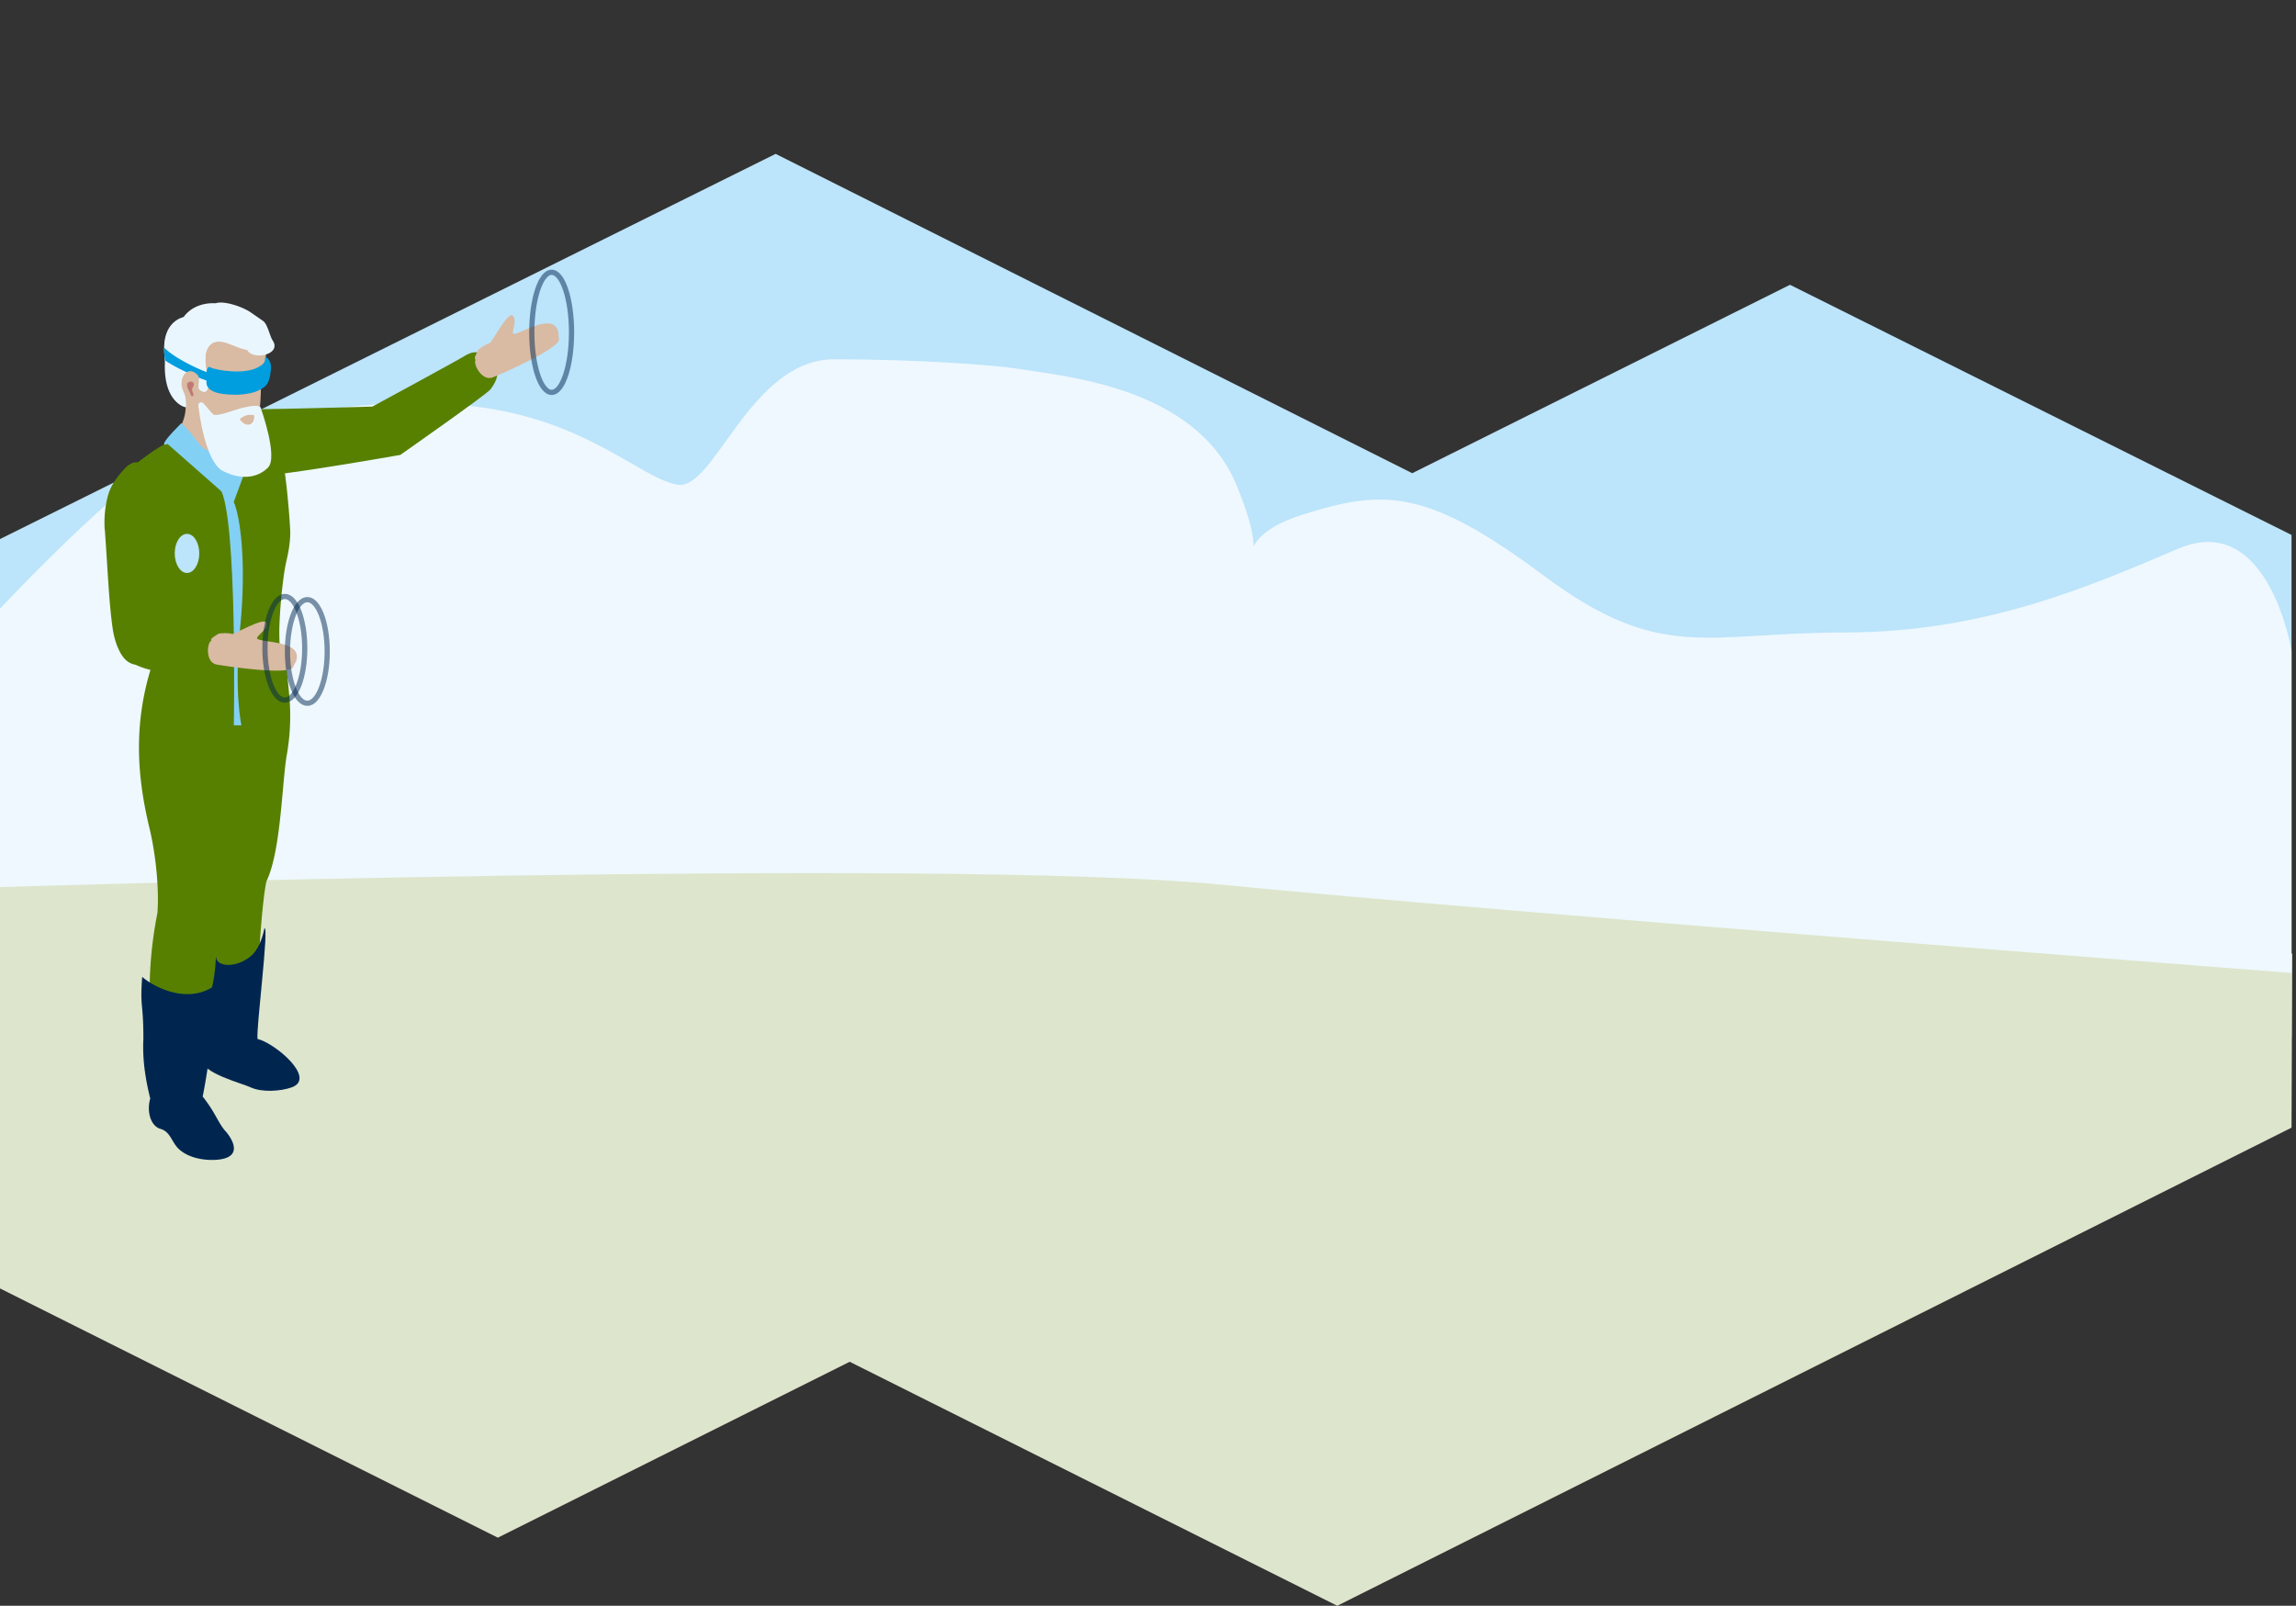 <svg xmlns="http://www.w3.org/2000/svg" xmlns:xlink="http://www.w3.org/1999/xlink" width="1367.66" height="956.68" viewBox="0 0 1367.66 956.68">
  <rect x="0" y="0" width="1367.66" height="956.68" fill="#333333" stroke="none"/>
  <defs>
    <style>
      .cls-1, .cls-18 {
        fill: none;
      }

      .cls-2 {
        clip-path: url(#clip-path);
      }

      .cls-3 {
        fill: #bce4fa;
      }

      .cls-4 {
        clip-path: url(#clip-path-2);
      }

      .cls-5 {
        fill: #dde5cc;
      }

      .cls-6 {
        fill: #eef8fe;
      }

      .cls-7 {
        fill: #578000;
      }

      .cls-8 {
        fill: #f2a885;
      }

      .cls-9 {
        fill: #d9baa3;
      }

      .cls-10 {
        fill: #eaf6fe;
      }

      .cls-11 {
        fill: #009ede;
      }

      .cls-12 {
        fill: #bf7873;
      }

      .cls-13 {
        clip-path: url(#clip-path-3);
      }

      .cls-14 {
        fill: #83d0f5;
      }

      .cls-15 {
        fill: #002650;
      }

      .cls-16 {
        opacity: 0.5;
      }

      .cls-17 {
        clip-path: url(#clip-path-5);
      }

      .cls-18 {
        stroke: #002650;
        stroke-width: 3.1px;
      }

      .cls-19 {
        clip-path: url(#clip-path-6);
      }

      .cls-20 {
        clip-path: url(#clip-path-7);
      }
    </style>
    <clipPath id="clip-path">
      <rect class="cls-1" x="-1" y="91.67" width="1383.01" height="865.01"/>
    </clipPath>
    <clipPath id="clip-path-2">
      <rect class="cls-1" x="-1" y="91.67" width="1383.01" height="865.01"/>
    </clipPath>
    <clipPath id="clip-path-3">
      <path class="cls-1" d="M153.86,218.79c-7.84,4.53-24.74,2.07-28.86,0-1.84-.92-2.06,4.13-2.06,4.13V227c0,2.06,0,4.12,4.12,6.19,4.81,2.4,20.41,3.32,28.25-1.21,3.95-2.28,5.15-4.16,6-11.16s-3.36-8.25-3.36-8.25c0,3-.18,3.91-4.13,6.18"/>
    </clipPath>
    <clipPath id="clip-path-5">
      <rect class="cls-1" x="306.21" y="153.67" width="44.79" height="82.66"/>
    </clipPath>
    <clipPath id="clip-path-6">
      <rect class="cls-1" x="147.28" y="346.79" width="44.79" height="72.87"/>
    </clipPath>
    <clipPath id="clip-path-7">
      <rect class="cls-1" x="160.68" y="348.69" width="44.79" height="72.87"/>
    </clipPath>
  </defs>
  <title>06 Tekstvlak</title>
  <g id="Laag_1" data-name="Laag 1">
    <g class="cls-2">
      <polygon class="cls-3" points="462.02 91.67 -1 321.65 -1 767.17 554.58 765.79 874.38 859.67 1365 617.96 1365 318.71 1066.25 169.67 841.22 281.92 462.02 91.67"/>
      <g class="cls-4">
        <path class="cls-5" d="M1365.42,568.21s-366-129.72-584-122.91C194.14,463.66-1,365.67-1,365.67V767.11l297.55,149L506.14,811.31,796.56,956.68,1365,671.83Z"/>
        <path class="cls-6" d="M1365,387.67s-13.57-83.82-67.57-60.76-116.25,49.91-198.87,49.91-109.13,18.21-179.13-34-95.47-51.41-144-36.07-14.53,40-39.15-18.36S633,224.12,605.7,219.6c-11.86-2-58.29-5.55-108.69-5.55s-71.46,78.67-93.58,74.7-53.58-38.35-120-46.5-151.58,9.07-187,32.06S-1,363.67-1,363.67V528.56s562.31-17.78,728.3-1.51S1365,579.67,1365,579.67Z"/>
        <path class="cls-7" d="M124.23,560.21c-.76-24.61,3.56-31.76,5-43.05l0-.14a35.22,35.22,0,0,1-3.5-13.85c-.29-8.3.59-20.08.44-28.39-.3-17.19-14.95-73,20.4-82.31,5.31-1.4,13.8-11.49,18.13-7.64.89.79,3.65,4.52,5.55,12.46,1.08,4.53,1.49,11.4,2.09,17.44a132.72,132.72,0,0,1-1.53,35.1c-2.88,16.78-3.41,57.27-12.13,75.31h0c-4.25,20.08-6.76,91.79-6.81,92-1,4.85-10.45,14.74-20.81,8.82-6.13-3.12-6.57-13.57-7.17-17.12-2.59-15.26.74-33.13.27-48.64"/>
        <path class="cls-7" d="M90.84,395.29l2.06-2.82c7.74,3.74,17.16,2.59,26.24,3.49,19.59,1.94,21.17,5.37,33.88-3.49,2.83,13.44-.21,26.16,0,29.16.88,15.43-13.42,17-13.83,25.14-1,18.9-2.65,56.23-5.14,75a74.27,74.27,0,0,1-3.31,15.5q-.45,9.53-1,19c-2.62,47.39-6.36,71.54-10.07,81.49C116.59,646,110,645.6,103,643.43a14.66,14.66,0,0,1-7.85-5.35c-1.78-2.58-2.38-5.78-2.88-8.88A237.64,237.64,0,0,1,93.77,544v0c1.15-14.91-1.16-35.76-4.66-50.3C82,464.24,78.8,431.9,90.84,395.29"/>
        <path class="cls-8" d="M90,363.68l.06.06c.63,4.91,1,9.85,1.22,14.79-.23-5-.65-9.92-1.28-14.85"/>
        <path class="cls-8" d="M91.25,378.53q.23,4.53.22,9.06l-.17-.09q.12-4.47,0-9"/>
        <path class="cls-7" d="M151.62,283.21c-5-4.78-7.72-10-10-16-1-2.74-1.81-5.91-.11-8,1.55-1.92,5.68-15.36,8.47-15.34,20.55-.14,71.84-1.65,71.84-1.65s48.91-26.48,54.67-30c2.12-1.27,4.49-2.5,7.25-2.34,4.42.25,10.71,6,12,9.57,1.71,4.61-1.08,9.1-3.54,12.49-2.23,3-53.76,39.09-53.76,39.09s-84,14.83-86.86,12.16"/>
        <path class="cls-7" d="M91.25,387.68q-.34-8-1.28-15.89l.06.07c-.81-6.76-2-13.47-3.38-20.07C84.13,340,81.22,330.62,78.22,319c-1.68-6.49-5.34-16.34-5.84-21-1.16-10.7-9.7-8.81,17.59-28.35,1.93-1.39,4.28-2.88,7-4.42a214,214,0,0,1,36.4-16c23.94-8,27.31,1.32,34.2,21.75,2.9,8.6,5.43,43.49,5.34,46.74-.31,10.68-2.45,15.36-3.66,23.86A299.45,299.45,0,0,0,166.4,374a143.72,143.72,0,0,0,2.14,27.35C147.6,417.21,119,413.17,95.1,407a19.47,19.47,0,0,1-4.26-1.38,152.85,152.85,0,0,0,.41-17.91"/>
        <path class="cls-9" d="M106.84,259c-.62,19.34,35.66,19.66,35.14,1.48-.73-25.34-2.27-28.25-14.21-32.19a34.85,34.85,0,0,0-10.15-2c-12.61-.23-7.73,6.16-7.25,10.63,1.4,13.25-3.31,15.08-3.53,22"/>
        <path class="cls-7" d="M62.39,315.87a63.18,63.18,0,0,1,1.66-19.65c1.62-6.46,5.08-11.36,9.62-16.37,2.06-2.27,4.7-4.59,7.81-4.4,2.84.17,5,2.37,6.71,4.55,10.19,13.1,13,31.1,11.84,47.17C99,342,100,357,98.89,371.9c15.4,1,37.17,3.69,49.6,8.31,2.56,1,5.22,2.13,6.76,4.35,2.46,3.56.67,11.54-2,14.49-3.49,3.81-9.62,4.07-14.46,4-10.08-.18-41.43.83-58-7a11.1,11.1,0,0,1-5.41-2.49c-3.84-3.14-7-10.66-8.23-18.87-2.21-15.11-2.95-34.46-4.68-58.75"/>
        <path class="cls-9" d="M154.45,198.19a25,25,0,0,1,3.94,13.57,19.65,19.65,0,0,1-1.08,6.22c-.67,1.9-1.86,3.68-1.88,5.75,0,2.42.65,29.46-4.93,33.07a9.3,9.3,0,0,1-4.68,1.17c-2.07.11-11.37-2.5-15-4.09-4-1.76-7.86-6.28-10.73-9.55-2.25-2.55-6-5.84-7.45-8.91-.44-.94.61-1.11-.34-1.57-.58-.29-1.29-4-1.94-4.06a7.2,7.2,0,0,1-2.45-1.37c-.58-.38-1,.06-1.36.51s-.67,1-.89.25c-1.75-6.12-4-12.38-3.7-18.84.23-5.92.11-11,3.92-16a25.54,25.54,0,0,1,11.37-8.22,31.73,31.73,0,0,1,21.3-.37,30.51,30.51,0,0,1,15.87,12.47"/>
        <path class="cls-10" d="M132,203.64a8.45,8.45,0,0,0-4.88.47c-2.6,1.17-4.15,4-4.56,6.8-.91,6.21,1.22,12.41,1.4,18.57a5,5,0,0,1-.49,2.69c-1.24,2.2-3.56,1-4.87-.39-.85-.89-1.51-1.93-2.31-2.86a5.58,5.58,0,0,0-3-2,3.31,3.31,0,0,0-3.72,2.95,11.21,11.21,0,0,0,.46,4.84c.1.37.91,3.21-.25,3.22S98.31,227.4,97.85,209.41c-1-18.33,11.52-20.46,11.52-20.46s5.28-8.94,19.17-8.28c4.11-1.53,14.2,1.29,20.38,5.14l7.6,5.27c3,1.95,4,8.94,6,11.94,5.33,8.25-11.94,11.94-15.3,5.45-4.07-.65-7.82-2.54-11.71-3.91a20.62,20.62,0,0,0-3.47-.92"/>
        <path class="cls-10" d="M97.85,209.41a46.38,46.38,0,0,0,.44,5.29c-1.46,24.13,11.22,27.92,12.28,27.92s-.46-7.5-.56-7.87a11.21,11.21,0,0,1-.46-4.84,3.31,3.31,0,0,1,3.72-2.95,5.54,5.54,0,0,1,3,2c.81.91,1.48,2,2.32,2.85,1.31,1.39,3.63,2.59,4.88.39a5.17,5.17,0,0,0,.48-2.7c0-.88-.09-1.75-.17-2.64-.17-1.59-.43-3.2-.67-4.8-.56-3.7-1.11-7.41-.56-11.12.41-2.82,2-5.64,4.56-6.8a8.44,8.44,0,0,1,4.88-.47,73,73,0,0,0-10.54-8.85A79.84,79.84,0,0,0,109.38,189s-10.92,2.93-11.51,18.23c0,.72,0,1.46,0,2.23"/>
        <path class="cls-11" d="M97.85,209.41a46.38,46.38,0,0,0,.44,5.29c4.07,2.7,7.68,4.81,18.66,9.7,4.74,2.12,10.14,3.39,13.9,4.7.32-1,.71-3.52.29-4.52s-4.63-1.79-8.06-2.89c-1.87-.6-17.94-7.23-25.21-14.51,0,.72,0,1.46,0,2.23"/>
        <path class="cls-9" d="M115.7,221.81c-4.46-2.56-8.41,2.59-7.41,8.54a25.47,25.47,0,0,0,2.08,5.3c4.82,11,10.61,4.46,9.15.79-3.38-8.53,1.78-11.42-3.82-14.63"/>
        <path class="cls-12" d="M113.16,234.07c-.29-.74-4-6.4.57-6.77a1.76,1.76,0,0,1,1.6,2.43c-.19.58-.63,1.06-.81,1.64l-.09,1.07c.09,1,1.33,2.49.48,3.45s-1.58-1.39-1.75-1.82"/>
        <path class="cls-11" d="M122.94,222.92V227c0,2.06,0,4.12,4.12,6.19,4.81,2.4,20.41,3.32,28.25-1.21,3.95-2.28,5.15-4.16,6-11.16s-3.35-8.25-3.35-8.25c0,3-.18,3.9-4.13,6.18-7.84,4.53-24.74,2.07-28.86,0-1.84-.92-2.06,4.13-2.06,4.13"/>
      </g>
      <g class="cls-13">
        <path class="cls-10" d="M68.8,562.47V567l.12.17a10.87,10.87,0,0,0,9.81,0,3.48,3.48,0,0,0,2-2.86l0-4.53a3.45,3.45,0,0,1-2,2.86,10.85,10.85,0,0,1-9.8,0Z"/>
        <path class="cls-10" d="M68.8,562.47V567l.12.17a10.87,10.87,0,0,0,9.81,0,3.48,3.48,0,0,0,2-2.86l0-4.53a3.45,3.45,0,0,1-2,2.86,10.85,10.85,0,0,1-9.8,0Z"/>
      </g>
      <g class="cls-4">
        <path class="cls-9" d="M283.4,214.23c-1.69-.2.8-4.14,1.28-5.43.35-1,5.91-4.44,7-4.28.84.11,11.23-19.61,13.81-16.39s-.37,8.47,0,10.32c.7,3.58,24.55-14.65,27.18,0l.13,3c3.49,5.08-35.7,22-39.33,23.4-6.4,2.49-12-8.2-10.08-10.58"/>
        <path class="cls-14" d="M108,252.09s2.84,1.94,10.66,12.37c6.19,8.25,29.54,10.31,29.54,10.31l-9,24.4L99.79,264.46s-8.25,4.12,8.25-12.37"/>
        <path class="cls-15" d="M153.39,619c-.81-7,7-67.14,4.12-66-1.21,6.31-3.83,13.14-8.22,16.75-8.51,7-20.64,6.64-20.64,0-1.15,25.3-6.43,20.28-8.49,61.51.12,8.08,23.64,14,29.19,16.57,6.6,3.08,17.81,2.35,24.39,0,15-5.37-9.87-26.34-20.35-28.86"/>
        <path class="cls-15" d="M134.28,673.89c-4.5-5.16-5.92-11-13.55-20.59A353.31,353.31,0,0,0,126,617c2-21.65.52-16.49.52-28.86-16.71,10.31-36.57-1.33-41.82-6.18-1.4,19,.71,14.43.71,37.1-.73,14,1.94,26.68,4.08,35.39-2.26,8.05.39,16.47,6.07,18.09,6.23,1.79,6.55,8.12,11.29,12.31,5.64,5,14.35,6.54,21.55,6.16,16.45-.91,10.71-11.63,5.93-17.1"/>
        <path class="cls-14" d="M139.28,299.17c3.8,8.58,7.61,35.76,3.8,74.55s.74,58.4.74,58.4h-4.54s2.26-124.28-8.1-140.86,4.29-.67,8.1,7.91"/>
        <path class="cls-3" d="M111.39,341.36c-4,0-7.31-5.22-7.31-11.65s3.27-11.65,7.31-11.65,7.31,5.22,7.31,11.65-3.27,11.65-7.31,11.65"/>
        <path class="cls-10" d="M155.5,243.53s.68-3.92-13.06,0c-6.05,1.73-10.75,3.93-14.88,3.62-1.16-.09-6.21-7.28-7.16-7.43-3.36-.51-2,3.81-2,3.81s3.54,31.59,14.43,37.11,20.62,4.12,26.8-2.06-4.12-35-4.12-35"/>
        <path class="cls-9" d="M151.38,247.45a8.42,8.42,0,0,0-6.19.69c-3,1.71-2.74,1.58-.51,3.64s7,2.06,6.7-4.33"/>
        <g class="cls-16">
          <g class="cls-17">
            <ellipse class="cls-18" cx="328.61" cy="198" rx="11.84" ry="35.78"/>
          </g>
        </g>
        <path class="cls-9" d="M126,381.59c-1.33-1.07,2.87-3.08,4-3.93.8-.61,7.36-.63,8.22.09.65.54,19.9-10.68,20.39-6.58s-4.8,7-5.47,8.75c-1.31,3.41,28.58.59,23.05,14.4l-1.46,2.59c.27,6.15-41.93-.27-45.75-1-6.75-1.28-5.82-13.31-2.94-14.32"/>
        <g class="cls-16">
          <g class="cls-19">
            <path class="cls-18" d="M169.68,417.11c-6.54,0-11.85-13.83-11.85-30.88s5.31-30.89,11.85-30.89,11.84,13.83,11.84,30.89S176.22,417.11,169.68,417.11Z"/>
          </g>
        </g>
        <g class="cls-16">
          <g class="cls-20">
            <path class="cls-18" d="M183.07,419c-6.54,0-11.84-13.82-11.84-30.88s5.3-30.88,11.84-30.88,11.84,13.82,11.84,30.88S189.61,419,183.07,419Z"/>
          </g>
        </g>
      </g>
    </g>
  </g>
</svg>

